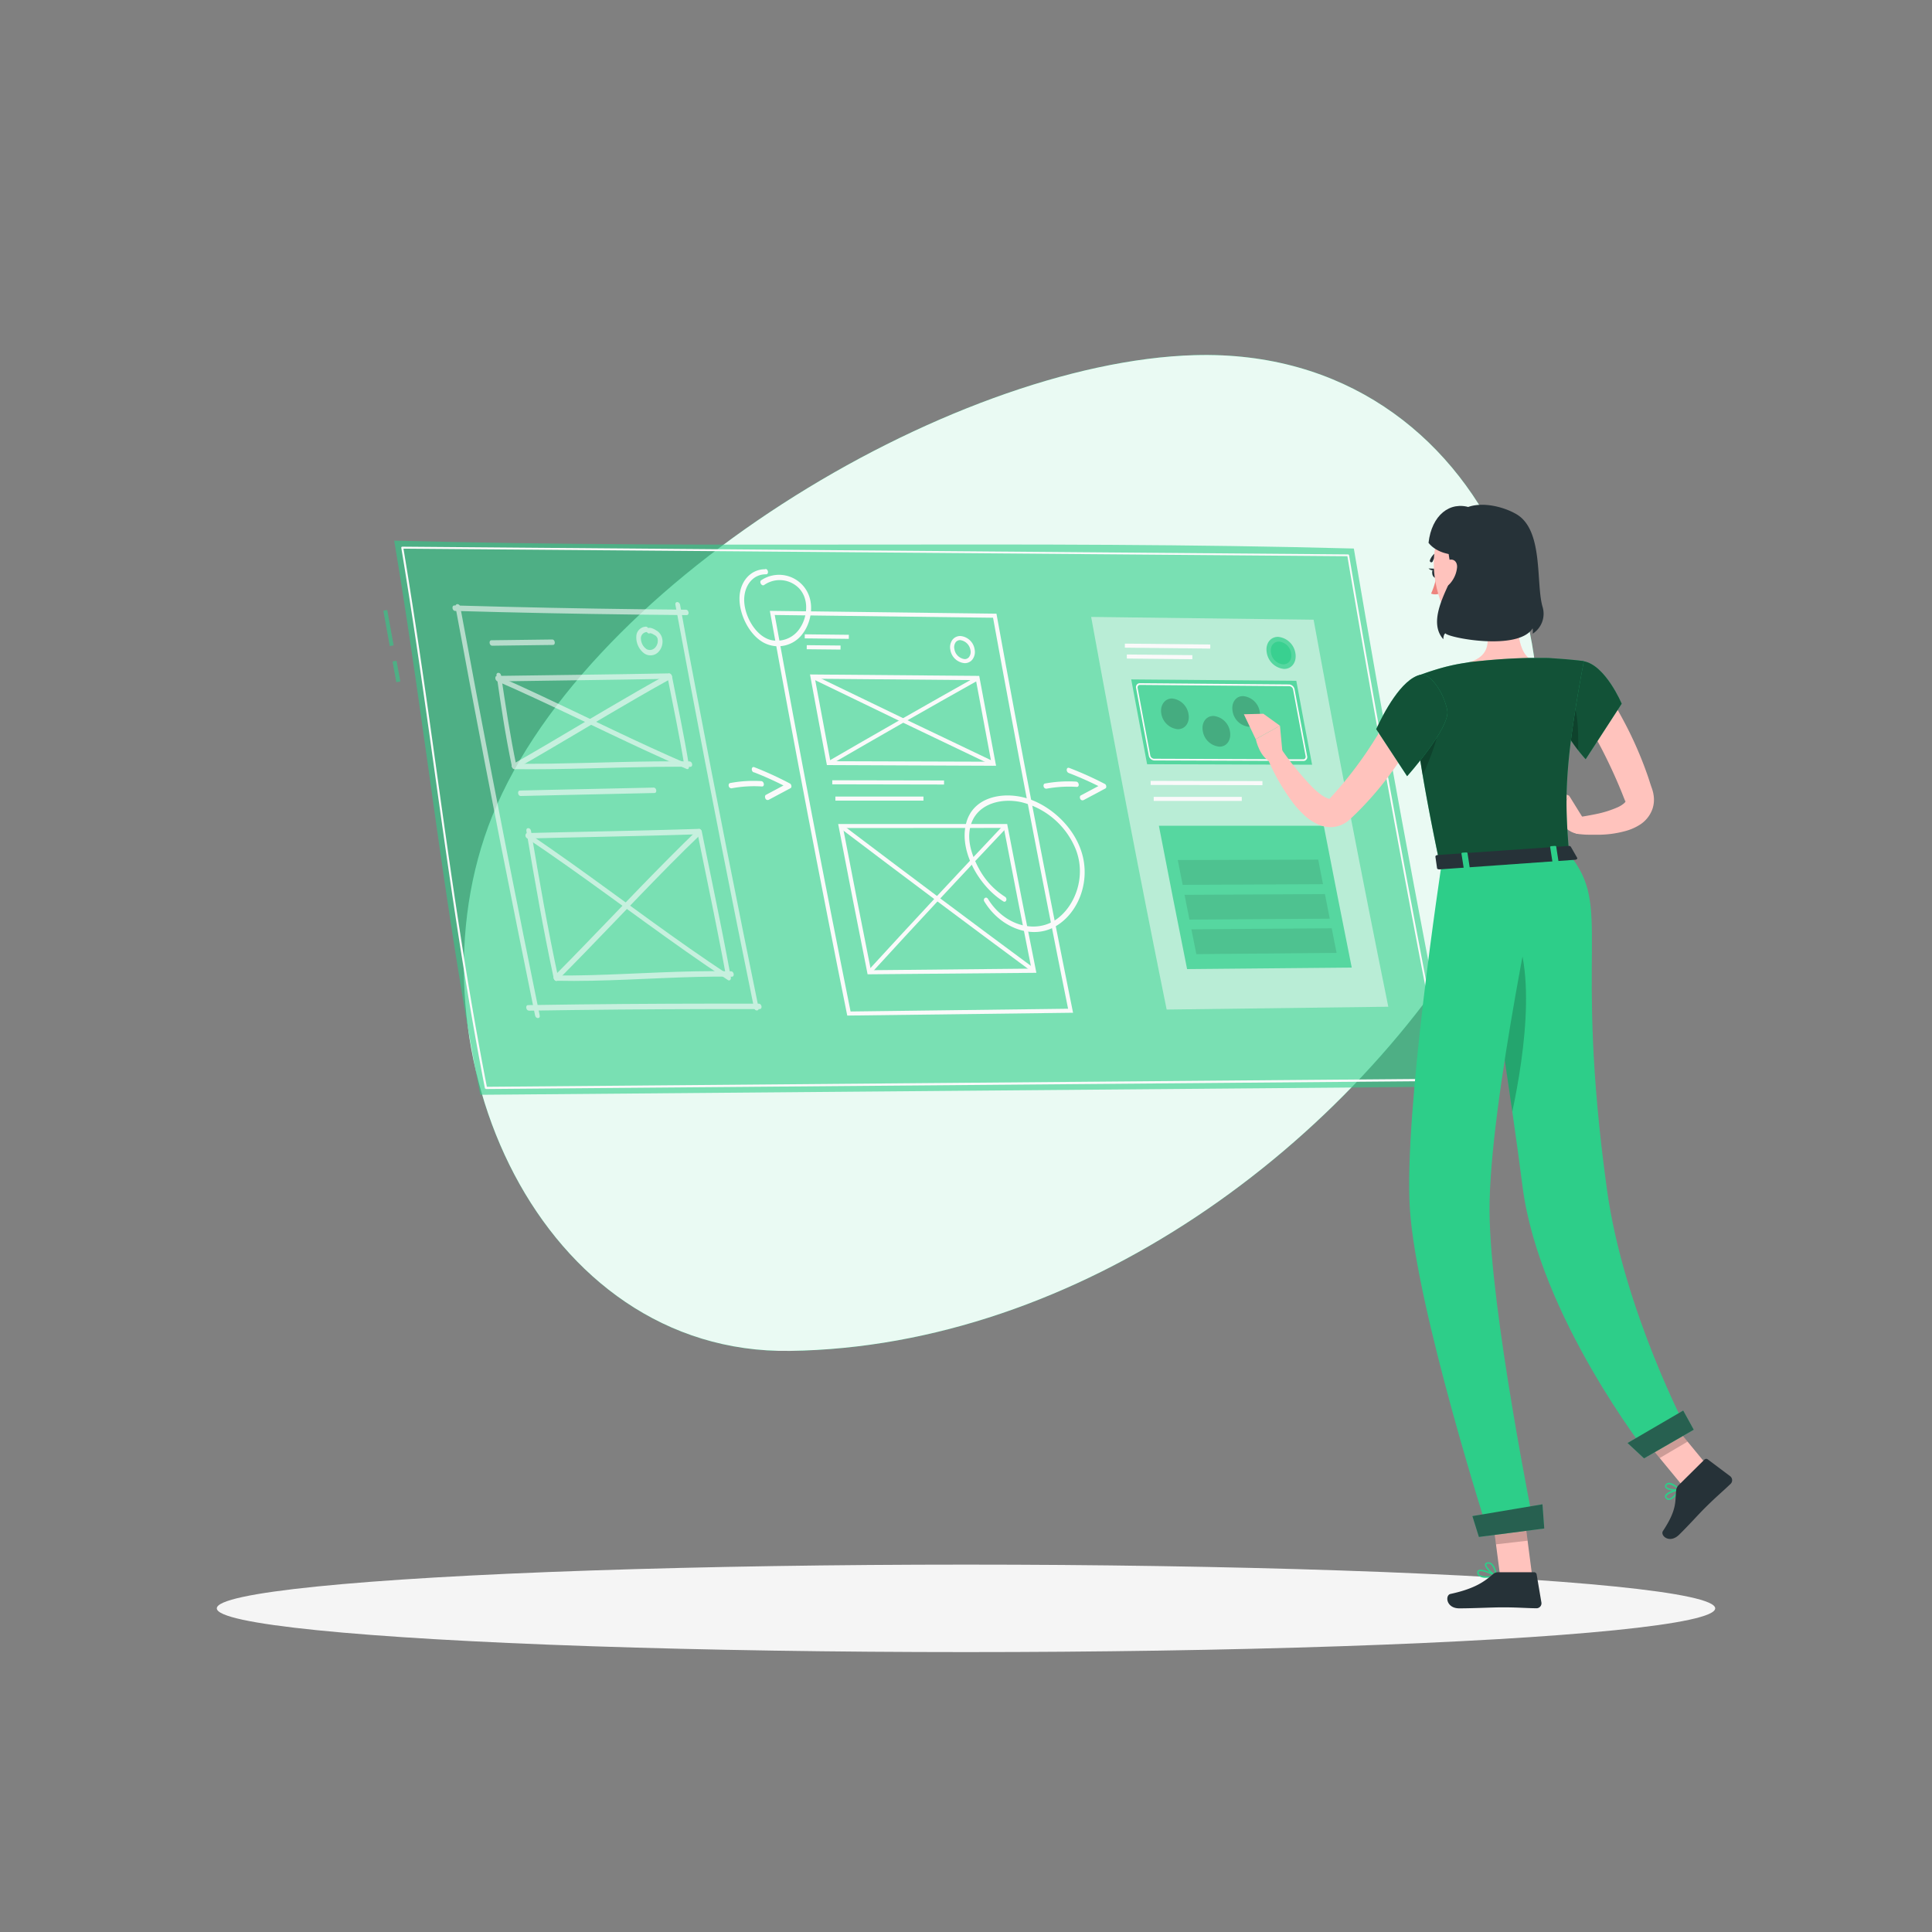 <svg xmlns="http://www.w3.org/2000/svg" viewBox="0 0 500 500"><rect x="0" y="0" width="500" height="500" fill="#808080" stroke="none"/><g id="freepik--background-simple--inject-31"><path d="M309.19,91.91c-63.42,1.8-160.16,60.19-182.84,122C105,272.11,139.67,350.53,204.42,349.61c74.55-1.05,145.45-53,181-115.39C417.92,177.31,386.26,89.73,309.19,91.91Z" style="fill:#2DCE89"></path><path d="M309.19,91.91c-63.42,1.8-160.16,60.19-182.84,122C105,272.11,139.67,350.53,204.42,349.61c74.55-1.05,145.45-53,181-115.39C417.92,177.31,386.26,89.73,309.19,91.91Z" style="fill:#fff;opacity:0.9"></path></g><g id="freepik--Shadow--inject-31"><ellipse id="freepik--path--inject-31" cx="250" cy="416.24" rx="193.89" ry="11.32" style="fill:#f5f5f5"></ellipse></g><g id="freepik--design-process--inject-31"><path d="M100.87,167.21q-.84-4.59-1.66-9.17l1-.19c.55,3.06,1.11,6.11,1.66,9.17Z" style="fill:#2DCE89;opacity:0.6"></path><rect x="102.07" y="171.05" width="1.05" height="5.46" transform="translate(-29.63 21.32) rotate(-10.38)" style="fill:#2DCE89;opacity:0.6"></rect><path d="M376,281.22,124.3,283.33c-9.59-49.29-14-94-22.28-143.42,84.27,2.25,164.08-.2,248.35,2.05Q362.19,211.71,376,281.22Z" style="fill:#2DCE89;opacity:0.6"></path><path d="M125.74,281.79a.26.26,0,0,1-.26-.21c-5.47-28.15-9.3-55.48-13-81.92-2.62-18.72-5.33-38.08-8.63-57.87a.26.26,0,0,1,.26-.31h0l244.77,2a.28.28,0,0,1,.26.22c7.66,45.07,16.05,90.75,24.93,135.75a.25.25,0,0,1-.05.22.26.26,0,0,1-.2.1l-248.08,2.07ZM104.42,142c3.28,19.7,6,39,8.58,57.58,3.69,26.36,7.51,53.61,13,81.68l247.54-2.08c-8.86-44.83-17.21-90.33-24.84-135.23Z" style="fill:#fafafa"></path><path d="M301.93,261.27q-10.28-50.74-19.54-101.61l57.57.72q9.17,50.15,19.33,100.16Z" style="fill:#fafafa;opacity:0.5"></path><rect x="301.61" y="156.14" width="1.05" height="22.11" transform="translate(131.71 467.52) rotate(-89.38)" style="fill:#fafafa"></rect><rect x="299.56" y="161.5" width="1.05" height="16.96" transform="translate(127.09 468.34) rotate(-89.42)" style="fill:#fafafa"></rect><path d="M328.94,168.94c-.3-1.62.62-2.91,2.06-2.9a3.54,3.54,0,0,1,3.14,3c.3,1.62-.62,2.91-2.06,2.9A3.52,3.52,0,0,1,328.94,168.94Z" style="fill:#2DCE89;opacity:0.7"></path><path d="M327.84,168.93c-.42-2.29.89-4.14,2.94-4.11a5,5,0,0,1,4.46,4.19c.42,2.29-.89,4.12-2.93,4.11A5,5,0,0,1,327.84,168.93Z" style="fill:#2DCE89;opacity:0.7"></path><path d="M296.87,197.78q-2.08-11-4.11-21.95l42.72.36q2,10.86,4.09,21.72Z" style="fill:#2DCE89;opacity:0.7"></path><path d="M333.71,177.58a1.07,1.07,0,0,1,.94.88q1.61,8.61,3.24,17.22a.76.76,0,0,1-.11.58.55.55,0,0,1-.47.24l-38.67-.14a1.07,1.07,0,0,1-.95-.88q-1.65-8.7-3.26-17.39a.78.78,0,0,1,.1-.59.58.58,0,0,1,.48-.24l38.7.32m-.06-.45-38.71-.32a1,1,0,0,0-.91,1.3q1.62,8.7,3.27,17.39a1.56,1.56,0,0,0,1.4,1.31l38.67.13a1,1,0,0,0,.91-1.29q-1.63-8.6-3.24-17.21a1.56,1.56,0,0,0-1.39-1.31Z" style="fill:#fafafa"></path><path d="M311.29,189.22c-.41-2.18.83-3.95,2.77-3.93a4.77,4.77,0,0,1,4.25,4c.41,2.19-.83,4-2.76,3.94A4.78,4.78,0,0,1,311.29,189.22Z" style="opacity:0.2"></path><path d="M300.56,184.77c-.41-2.19.83-4,2.77-4a4.8,4.8,0,0,1,4.25,4c.41,2.19-.83,3.95-2.76,3.95A4.81,4.81,0,0,1,300.56,184.77Z" style="opacity:0.2"></path><path d="M319,184.09c-.41-2.19.83-4,2.76-3.93a4.78,4.78,0,0,1,4.25,4c.41,2.18-.82,3.94-2.76,3.93A4.77,4.77,0,0,1,319,184.09Z" style="opacity:0.2"></path><path d="M307.22,250.8q-3.72-18.54-7.3-37.09l42.67,0q3.56,18.36,7.24,36.7Z" style="fill:#2DCE89;opacity:0.7"></path><path d="M306.07,229l-1.26-6.42,36.34-.11c.41,2.12.83,4.24,1.24,6.36Z" style="opacity:0.1"></path><path d="M309.61,246.93c-.43-2.14-.85-4.28-1.28-6.42l36.31-.27c.42,2.12.85,4.24,1.27,6.36Z" style="opacity:0.1"></path><path d="M307.83,238q-.63-3.21-1.27-6.42l36.33-.19q.62,3.18,1.25,6.36Z" style="opacity:0.1"></path><rect x="311.74" y="188.19" width="1.05" height="28.93" transform="translate(109 514.52) rotate(-89.89)" style="fill:#fafafa"></rect><rect x="298.58" y="206.23" width="22.79" height="1.05" style="fill:#fafafa"></rect><path d="M219.27,262.83l-.09-.43c-6.91-34.33-13.58-69.22-19.83-103.68l-.11-.63,58.64.73.08.43c6.17,34,12.77,68.35,19.62,102.22l.12.63ZM200.5,159.16c6.19,34.11,12.79,68.63,19.63,102.61l56.29-.71c-6.77-33.54-13.31-67.58-19.42-101.19Z" style="fill:#fafafa"></path><rect x="213.44" y="159.04" width="1.05" height="11.41" transform="translate(46.85 376.86) rotate(-89.36)" style="fill:#fafafa"></rect><rect x="212.62" y="163.15" width="1.05" height="8.75" transform="translate(43.41 378.92) rotate(-89.4)" style="fill:#fafafa"></rect><path d="M249.62,171.62h0a4.08,4.08,0,0,1-3.67-3.44h0a3.24,3.24,0,0,1,.62-2.7,2.55,2.55,0,0,1,2-.88,4.08,4.08,0,0,1,3.66,3.44,3.25,3.25,0,0,1-.61,2.69A2.46,2.46,0,0,1,249.62,171.62ZM247,168a3.08,3.08,0,0,0,2.64,2.58h0a1.41,1.41,0,0,0,1.13-.52,2.17,2.17,0,0,0,.38-1.82,3.1,3.1,0,0,0-2.64-2.58,1.45,1.45,0,0,0-1.15.51A2.22,2.22,0,0,0,247,168Z" style="fill:#fafafa"></path><path d="M257.79,198.18,214,198l-.08-.43q-2.12-11.19-4.18-22.4l-.11-.62,43.79.37.08.43q2.05,11.09,4.15,22.16ZM214.9,197l41.62.13q-2-10.55-3.95-21.11l-41.66-.36Q212.89,186.33,214.9,197Z" style="fill:#fafafa"></path><path d="M214.72,198l-.52-.91c12.72-7.37,25.69-14.78,38.55-22l.51.91C240.41,183.2,227.45,190.61,214.72,198Z" style="fill:#fafafa"></path><path d="M256.92,198.13c-15.57-7.41-31.34-15-46.87-22.54l.46-.94c15.53,7.54,31.3,15.12,46.87,22.52Z" style="fill:#fafafa"></path><path d="M224.53,252.15l-.08-.43c-2.51-12.54-5-25.27-7.41-37.85l-.12-.62,43.74,0,.08.43c2.4,12.47,4.87,25.07,7.35,37.45l.12.63Zm-6.34-37.85c2.35,12.22,4.77,24.6,7.2,36.79l41.54-.41c-2.4-12-4.81-24.29-7.14-36.41Z" style="fill:#fafafa"></path><path d="M225.35,252l-.78-.71c11.59-12.65,23.46-25.39,35.27-37.89l.77.72C248.8,226.6,236.93,239.34,225.35,252Z" style="fill:#fafafa"></path><path d="M267.26,251.62c-16.66-12.31-33.49-24.9-50-37.43l.63-.84c16.54,12.53,33.36,25.12,50,37.42Z" style="fill:#fafafa"></path><rect x="229.34" y="188.03" width="1.05" height="28.93" transform="translate(26.92 431.96) rotate(-89.89)" style="fill:#fafafa"></rect><rect x="216.2" y="206.15" width="22.79" height="1.05" style="fill:#fafafa"></rect><g style="opacity:0.6"><path d="M117.88,157.06q7.65,41.57,16,83,2.28,11.37,4.6,22.75c.19.9,1.39.89,1.2,0q-8.47-41.43-16.32-83-2.14-11.38-4.25-22.78c-.17-.91-1.37-.93-1.2,0Z" style="fill:#fafafa"></path><path d="M136.88,261.56q23.26-.37,46.57-.41,6.57,0,13.15,0c.78,0,.57-1.4-.21-1.4q-23.32-.07-46.6.19-6.57.07-13.12.18c-.77,0-.56,1.44.21,1.42Z" style="fill:#fafafa"></path><path d="M196.32,260.81q-8.38-40.89-16.14-81.85Q178,167.73,176,156.49c-.17-.9-1.37-.92-1.21,0q7.59,41,15.8,81.92,2.25,11.22,4.55,22.43c.19.9,1.39.88,1.2,0Z" style="fill:#fafafa"></path><path d="M177.52,157.79q-23.34-.19-46.72-.75-6.6-.16-13.2-.35c-.78,0-.59,1.4.18,1.42q23.4.66,46.76.94,6.59.09,13.17.14c.77,0,.59-1.39-.19-1.4Z" style="fill:#fafafa"></path><path d="M134.76,206l27.35-.61,7.25-.16c.77,0,.58-1.41-.19-1.4l-28.16.61-6.44.15c-.77,0-.58,1.43.19,1.41Z" style="fill:#fafafa"></path><path d="M127.38,167.11l15.71-.2c.77,0,.59-1.42-.18-1.41l-15.72.2c-.76,0-.58,1.42.19,1.41Z" style="fill:#fafafa"></path><path d="M144,253.82c12.24.25,24.32-.7,36.48-1,3-.07,5.94-.11,8.93-.05.77,0,.56-1.39-.21-1.4-12.25-.25-24.33.68-36.49,1-3,.07-5.94.12-8.92.06-.78,0-.57,1.4.21,1.41Z" style="fill:#fafafa"></path><path d="M136.91,217c14.74-.38,29.5-.62,44.22-1.1l-.7-.7c2.49,12.37,5.13,24.73,7.41,37.11.16.89,1.36.89,1.19,0-2.28-12.38-4.91-24.73-7.4-37.1a.79.79,0,0,0-.7-.7c-14.72.48-29.48.71-44.22,1.08-.77,0-.57,1.44.2,1.42Z" style="fill:#fafafa"></path><path d="M144.29,253.72c9.79-9.81,19.27-20,29-29.85,2.69-2.71,5.38-5.39,8.12-8,.54-.53-.23-1.74-.78-1.21-10,9.65-19.61,19.87-29.35,29.92-2.58,2.67-5.17,5.33-7.79,7.95-.54.54.24,1.76.79,1.21Z" style="fill:#fafafa"></path><path d="M188.79,252.44c-13.83-9.08-27.22-19.29-40.84-29-3.7-2.63-7.41-5.23-11.17-7.75-.72-.48-1.15.75-.43,1.23,13.92,9.32,27.42,19.63,41.16,29.29,3.59,2.53,7.2,5,10.86,7.42.72.47,1.14-.74.42-1.22Z" style="fill:#fafafa"></path><path d="M136.22,215c2.14,12.71,4.35,25.45,7.07,38.12.2.9,1.39.9,1.2,0-2.73-12.67-4.94-25.4-7.07-38.12-.15-.9-1.35-.91-1.2,0Z" style="fill:#fafafa"></path><path d="M133.18,199.06c12.23.15,24.36-.43,36.54-.6,3,0,5.94-.07,8.93,0,.77,0,.58-1.39-.2-1.4-12.23-.17-24.36.41-36.55.58-3,0-5.94.07-8.92,0-.77,0-.57,1.41.2,1.42Z" style="fill:#fafafa"></path><path d="M129.11,176.34c14.76-.24,29.53-.38,44.28-.67l-.69-.7c1.49,7.63,3.12,15.27,4.36,22.92.14.89,1.34.91,1.2,0-1.24-7.65-2.87-15.28-4.36-22.91-.08-.38-.36-.72-.7-.71-14.75.29-29.52.43-44.28.65-.77,0-.59,1.43.19,1.42Z" style="fill:#fafafa"></path><path d="M133.47,199c10.56-6,20.94-12.36,31.46-18.43,2.9-1.67,5.82-3.33,8.75-4.95.65-.36-.12-1.58-.77-1.22-10.71,5.92-21.2,12.26-31.76,18.48-2.81,1.64-5.63,3.29-8.46,4.9-.65.37.13,1.59.78,1.22Z" style="fill:#fafafa"></path><path d="M177.81,197.65c-12.88-5.54-25.6-11.93-38.4-17.9-3.52-1.64-7-3.25-10.57-4.8-.77-.33-.9,1-.14,1.36,13,5.68,25.81,12.13,38.72,18.09q5.12,2.37,10.26,4.6c.76.33.88-1,.13-1.35Z" style="fill:#fafafa"></path><path d="M128.53,174.8c1.12,7.84,2.3,15.73,3.95,23.55.19.9,1.39.91,1.2,0-1.65-7.81-2.83-15.7-4-23.54-.13-.91-1.33-.92-1.2,0Z" style="fill:#fafafa"></path><path d="M167.17,162.18a2.58,2.58,0,0,0-2.49,2.53,5.17,5.17,0,0,0,1.89,4.27,2.83,2.83,0,0,0,3.63-.06,3.88,3.88,0,0,0,1.2-3.55,3.16,3.16,0,0,0-1.47-2.17c-.68-.43-1.59-.92-2.28-.64a.65.65,0,0,0-.31.86c.13.35.51.62.8.49s.9.23,1.23.43a1.48,1.48,0,0,1,.8.91,2.57,2.57,0,0,1-.63,2.36,1.82,1.82,0,0,1-2.17.41,3.36,3.36,0,0,1-1.49-2.59,1.6,1.6,0,0,1,1.47-1.85c.78,0,.59-1.39-.18-1.4Z" style="fill:#fafafa"></path></g><path d="M198.09,147.32c-3.75-.06-6.63,3.14-6.71,7.41s2.49,9.55,6.28,11.6a7.88,7.88,0,0,0,10-2.24c2.12-2.67,3.3-7.64,1-11.38A8.26,8.26,0,0,0,197,150.17c-.61.44.15,1.66.77,1.22a7,7,0,0,1,9.15,1c2.57,2.91,1.91,7.35.26,9.92a7.08,7.08,0,0,1-7.71,3.32c-3.49-.9-6.21-5.13-6.77-9-.64-4.33,1.75-8.05,5.56-8,.77,0,.59-1.38-.18-1.39Z" style="fill:#fafafa"></path><path d="M254.77,233.35c4,6.52,11.46,9.45,17.17,7,5.93-2.54,9.94-10.14,8.46-17.9-1.43-7.45-7.79-13.53-14.08-15.66-5.82-2-13.7-1-16,5.34-2.64,7.42,2.88,17.11,9.33,21.14.73.45,1.16-.74.44-1.19a19.54,19.54,0,0,1-6.69-7.18c-1.59-2.88-2.82-6.28-2.53-9.42.64-7.13,7.69-9.17,13.48-7.87a20.47,20.47,0,0,1,14,12.06c2.89,7.13-.12,14.95-5.1,18.35-5.37,3.66-13.33,1.52-17.56-5.38-.47-.77-1.41-.07-.93.7Z" style="fill:#fafafa"></path><path d="M189.42,204a31.41,31.41,0,0,1,7.77-.46c.78.05.59-1.35-.19-1.39a32.43,32.43,0,0,0-8.08.51c-.31.06-.43.52-.3.85a.69.69,0,0,0,.8.49Z" style="fill:#fafafa"></path><path d="M195.08,199.85a83.57,83.57,0,0,1,8.91,4.07c-.05-.4-.11-.8-.17-1.2l-5.62,3c-.27.15-.27.66-.08,1a.63.63,0,0,0,.86.25l5.62-3c.38-.2.24-1-.17-1.2a87.48,87.48,0,0,0-9.22-4.22c-.77-.3-.9,1.05-.13,1.35Z" style="fill:#fafafa"></path><path d="M270.91,204.1a31.9,31.9,0,0,1,7.77-.45c.78,0,.59-1.32-.19-1.37a33.41,33.41,0,0,0-8.08.5c-.31.06-.43.51-.3.84a.7.7,0,0,0,.8.48Z" style="fill:#fafafa"></path><path d="M276.58,200.05a87,87,0,0,1,8.9,4c-.05-.39-.11-.78-.16-1.18l-5.63,3c-.28.15-.27.64-.09.93a.64.64,0,0,0,.86.25l5.62-3c.38-.2.25-1-.16-1.17a86.49,86.49,0,0,0-9.2-4.14c-.78-.29-.91,1-.14,1.31Z" style="fill:#fafafa"></path></g><g id="freepik--Character--inject-31"><path d="M431.65,388.16a1,1,0,0,0,.3,0c1.05,0,2.21-1.63,2.81-2.57a.2.2,0,0,0,0-.22.21.21,0,0,0-.2-.08c-.33.08-3.27.73-3.64,1.72a.65.65,0,0,0,.11.65A1.13,1.13,0,0,0,431.65,388.16Zm2.51-2.34c-.84,1.23-1.66,2-2.22,2a.69.69,0,0,1-.61-.34.26.26,0,0,1-.05-.28C431.47,386.66,433,386.11,434.16,385.82Z" style="fill:#2DCE89"></path><path d="M432.05,385.61a6,6,0,0,0,2.6.09.2.2,0,0,0,.13-.14.18.18,0,0,0,0-.18c-.07-.07-1.7-1.71-2.9-1.64a1,1,0,0,0-.79.4.69.69,0,0,0-.09.86A2,2,0,0,0,432.05,385.61Zm2.13-.21c-1,.12-2.59-.15-2.9-.62,0-.08-.09-.19.07-.4a.65.65,0,0,1,.51-.25A4.31,4.31,0,0,1,434.18,385.4Z" style="fill:#2DCE89"></path><path d="M384.68,408.32a13.91,13.91,0,0,0,2.58-.29.19.19,0,0,0,.15-.16.19.19,0,0,0-.1-.2c-.38-.2-3.71-1.88-4.7-1.32a.61.61,0,0,0-.31.52,1.1,1.1,0,0,0,.37.95A3.14,3.14,0,0,0,384.68,408.32Zm1.93-.57c-1.81.3-3.17.23-3.68-.22a.72.72,0,0,1-.24-.63.24.24,0,0,1,.11-.21C383.34,406.39,385.24,407.1,386.61,407.75Z" style="fill:#2DCE89"></path><path d="M387.22,408a.2.2,0,0,0,.11,0,.18.18,0,0,0,.08-.18c0-.15-.4-3.71-2.39-3.5-.53.05-.69.32-.72.54-.15.93,1.84,2.71,2.84,3.16Zm-2.05-3.33c1.19,0,1.65,1.95,1.8,2.79-1-.61-2.38-2-2.29-2.57,0-.05,0-.18.38-.22Z" style="fill:#2DCE89"></path><path d="M415.44,178.69c.69,1,1.24,1.8,1.8,2.71s1.08,1.78,1.61,2.68c1,1.8,2,3.65,2.91,5.51a100.2,100.2,0,0,1,4.77,11.48c.34,1,.63,2,1,3l.13.41c.05.2.11.39.16.6a10.12,10.12,0,0,1,.2,1.3,7.54,7.54,0,0,1-.34,2.9,8,8,0,0,1-3.24,4.13,13.39,13.39,0,0,1-3.6,1.61,26.77,26.77,0,0,1-6.62,1c-1.07,0-2.13,0-3.18,0s-2.08-.12-3.18-.27l.06-4.17c1.84-.27,3.79-.61,5.61-1a27.07,27.07,0,0,0,5.06-1.63,6.9,6.9,0,0,0,1.74-1.08c.4-.36.4-.59.32-.55s-.05,0-.08-.07l-.24-.6c-.36-.89-.7-1.79-1.08-2.67-1.47-3.56-3.12-7.05-4.89-10.47-.9-1.7-1.86-3.37-2.8-5q-.72-1.24-1.47-2.46c-.49-.79-1-1.65-1.47-2.32Z" style="fill:#ffc3bd"></path><path d="M409.82,171.12c5.64.94,9.88,11,9.88,11l-9.33,14.38s-9.12-9.68-8.24-18C402.7,173.09,404.28,170.19,409.82,171.12Z" style="fill:#2DCE89"></path><path d="M409.82,171.12c5.64.94,9.88,11,9.88,11l-9.33,14.38s-9.12-9.68-8.24-18C402.7,173.09,404.28,170.19,409.82,171.12Z" style="opacity:0.6"></path><path d="M407.15,181.94c1.35,2.7,1.36,9.28,1.26,12.2a34.56,34.56,0,0,1-5.24-9C404.59,182.45,406.26,180.17,407.15,181.94Z" style="opacity:0.2"></path><path d="M409.91,212.09l-3.81-6.15-3.3,5.68s2.8,4.42,6.26,4.2Z" style="fill:#ffc3bd"></path><polygon points="399.84 203.28 395.83 205.59 402.8 211.62 406.1 205.94 399.84 203.28" style="fill:#ffc3bd"></polygon><path d="M372.18,148.17c.14.65-.09,1.26-.51,1.36s-.88-.33-1-1,.09-1.25.51-1.36S372,147.53,372.18,148.17Z" style="fill:#263238"></path><path d="M371.36,147.18l-1.66-.06S370.77,148.13,371.36,147.18Z" style="fill:#263238"></path><path d="M371.77,148.94a18.07,18.07,0,0,1-1.41,4.68,2.83,2.83,0,0,0,2.4-.14Z" style="fill:#ed847e"></path><path d="M370.45,145.52a.38.38,0,0,0,.34-.24,3.23,3.23,0,0,1,2.06-2,.39.39,0,1,0-.18-.76,4,4,0,0,0-2.61,2.47.41.41,0,0,0,.23.51A.29.29,0,0,0,370.45,145.52Z" style="fill:#263238"></path><path d="M393.34,153.4c-.75,4.92-1.32,13.88,2.25,16.87,0,0-1.13,5-10.23,5.67-10,.71-5-4.59-5-4.59,5.4-1.68,5.09-5.68,4-9.38Z" style="fill:#ffc3bd"></path><path d="M367.78,187.37c-.58,1.19-1.1,2.19-1.7,3.24s-1.18,2-1.8,3.07c-1.22,2-2.57,4-3.94,5.88a84.67,84.67,0,0,1-9.24,10.82l-1.29,1.24-.32.31-.56.48a7.51,7.51,0,0,1-1.39.89,7.07,7.07,0,0,1-3.39.76,8.21,8.21,0,0,1-2.94-.66,13.39,13.39,0,0,1-3.79-2.54A26.59,26.59,0,0,1,334.8,208a54,54,0,0,1-7.05-12.45l3.69-1.93a78.28,78.28,0,0,0,8.19,10.09,20.89,20.89,0,0,0,2.21,1.91,6.57,6.57,0,0,0,2,1.07c.24.07.38,0,.39,0s-.1,0-.12,0,0,0,0,0a.3.3,0,0,1,.08-.09l.27-.3,1.09-1.2a102.86,102.86,0,0,0,8-10.26c1.23-1.8,2.38-3.65,3.53-5.5.56-.93,1.12-1.87,1.65-2.81s1.08-1.93,1.52-2.76Z" style="fill:#ffc3bd"></path><path d="M331.87,194.46l-.61-6.64L325,191.29s1,5.1,4.35,6.06Z" style="fill:#ffc3bd"></path><polygon points="326.96 184.72 321.91 184.85 324.97 191.29 331.26 187.82 326.96 184.72" style="fill:#ffc3bd"></polygon><polygon points="396.47 407.45 388.25 408.06 385.8 389.18 394.02 388.57 396.47 407.45" style="fill:#ffc3bd"></polygon><polygon points="443.65 381.48 436.59 385.91 424.54 371.28 431.6 366.85 443.65 381.48" style="fill:#ffc3bd"></polygon><path d="M434.43,384.36l6.66-6.6a.66.66,0,0,1,.87-.08l5.82,4.37a1.32,1.32,0,0,1,.07,2c-2.37,2.26-3.62,3.23-6.55,6.14-1.8,1.78-4.26,4.57-6.75,7s-5,.2-4.16-1c3.69-5.57,3.09-7.64,3.4-10.47A2.15,2.15,0,0,1,434.43,384.36Z" style="fill:#263238"></path><path d="M387.73,406.89H397a.68.68,0,0,1,.68.56l1.24,7.31a1.29,1.29,0,0,1-1.29,1.46c-3.22-.05-4.78-.24-8.84-.24-2.5,0-7.67.26-11.12.26s-3.72-3.42-2.29-3.73c6.41-1.38,8.9-3.29,11-5.12A2.08,2.08,0,0,1,387.73,406.89Z" style="fill:#263238"></path><polygon points="385.81 389.18 387.16 399.67 395.34 398.73 394.03 388.57 385.81 389.18" style="opacity:0.2"></polygon><polygon points="431.6 366.86 424.54 371.29 429.53 377.34 436.75 373.09 431.6 366.86" style="opacity:0.2"></polygon><path d="M406.11,221.12l-33.51,2.39c-10-47.42-6.08-48.45-6.08-48.45a68,68,0,0,1,7.85-2.55l.46-.11c2.18-.51,2.64-.57,5.54-1.05,5-.56,9.57-.94,15.22-1.08h1.08c1,0,2,0,3,0,.66,0,1.32,0,1.94.07l2.13.15c3.6.25,6.16.61,6.16.61C404.58,199.32,405,207.65,406.11,221.12Z" style="fill:#2DCE89"></path><path d="M406.11,221.12l-33.51,2.39c-10-47.42-6.08-48.45-6.08-48.45a68,68,0,0,1,7.85-2.55l.46-.11c2.18-.51,2.64-.57,5.54-1.05,5-.56,9.57-.94,15.22-1.08h1.08c1,0,2,0,3,0,.66,0,1.32,0,1.94.07l2.13.15c3.6.25,6.16.61,6.16.61C404.58,199.32,405,207.65,406.11,221.12Z" style="opacity:0.6"></path><path d="M369.91,186.24l3-.13c-.44,3.91-2.76,10.41-4.72,14.49-.72-4.3-1.25-7.88-1.62-10.86Z" style="opacity:0.2"></path><path d="M367.69,174.61c-5,1-9.7,10.12-11.53,14.09l8,12.18s11.35-12.68,10.38-17.15C373.57,179.07,370.13,174.14,367.69,174.61Z" style="fill:#2DCE89"></path><g style="opacity:0.6"><path d="M367.69,174.61c-5,1-9.7,10.12-11.53,14.09l8,12.18s11.35-12.68,10.38-17.15C373.57,179.07,370.13,174.14,367.69,174.61Z"></path></g><path d="M393.47,141.06c1.24,8.05,1.93,11.42-1.2,16.48-4.72,7.6-14.89,7.65-18.51.21-3.25-6.7-4.72-18.72,2.38-23.79A10.87,10.87,0,0,1,393.47,141.06Z" style="fill:#ffc3bd"></path><path d="M376.05,148.7c-2.17,5-6.5,12.28-2.52,16.73,0,0,0-1.25.55-1.53.48,1.1,18.76,4.69,22.56-1.28a3.69,3.69,0,0,1,0,1.39,6.13,6.13,0,0,0,2.54-7.07c-1.71-6.15.29-19.65-6.65-23.82C386.36,129.42,369.89,126.81,376.05,148.7Z" style="fill:#263238"></path><path d="M380.58,131.38c-5.35-1.8-10.05,1.94-10.88,9.1,2.21,2.86,6.43,3.08,6.43,3.08Z" style="fill:#263238"></path><path d="M377.09,146.81a7.37,7.37,0,0,1-1.72,4.09c-1.35,1.63-2.8,1.09-3.07-.5-.24-1.43.17-4,1.85-5.1S377.18,145.12,377.09,146.81Z" style="fill:#ffc3bd"></path><path d="M381.45,222.88s2,12.53,4.58,29c1.7,11,3.63,23.78,5.35,35.79,1,6.87,1.89,13.5,2.65,19.4,4.3,33.45,32.46,69.32,32.46,69.32l10.3-5.93s-16.6-31.37-20.91-62.61c-8.74-63.44,1.61-72.71-9.77-86.76Z" style="fill:#2DCE89"></path><path d="M383.7,234.14c.64,4.84,1.45,11,2.33,17.78,1.7,11,3.63,23.78,5.35,35.79,3.13-14.68,7.23-41.88-2.71-51.7C386.72,234.08,385.05,233.55,383.7,234.14Z" style="opacity:0.2"></path><polygon points="425.48 377.42 438.34 370.01 435.61 365.05 421.21 373.45 425.48 377.42" style="fill:#2DCE89"></polygon><polygon points="425.48 377.42 438.34 370.01 435.61 365.05 421.21 373.45 425.48 377.42" style="fill:#263238;opacity:0.7"></polygon><path d="M373.1,223.57s-9.85,64.38-8.23,89.27c1.69,25.9,20.4,84.24,20.4,84.24l11.85-1.53s-11.51-56.65-11.63-82.19c-.14-27.84,13.69-91.65,13.69-91.65Z" style="fill:#2DCE89"></path><polygon points="382.74 397.76 399.65 395.57 399.19 389.31 381.05 392.36 382.74 397.76" style="fill:#2DCE89"></polygon><polygon points="382.74 397.76 399.65 395.57 399.19 389.31 381.05 392.36 382.74 397.76" style="fill:#263238;opacity:0.7"></polygon><path d="M406.53,219.14l1.64,2.86c.13.23-.14.48-.53.51L372.5,225c-.3,0-.56-.11-.59-.3l-.43-3c0-.2.23-.39.56-.42L406,218.93A.6.6,0,0,1,406.53,219.14Z" style="fill:#263238"></path><path d="M402.13,223.22l.91-.06c.18,0,.32-.12.3-.23l-.59-3.83c0-.11-.18-.19-.36-.18l-.91.06c-.18,0-.32.12-.3.23l.59,3.83C401.79,223.15,402,223.24,402.13,223.22Z" style="fill:#2DCE89"></path><path d="M379.18,224.91l.91-.07c.18,0,.31-.11.29-.22l-.59-3.83c0-.12-.18-.2-.36-.18l-.91.06c-.18,0-.32.11-.3.23l.6,3.83C378.83,224.84,379,224.92,379.18,224.91Z" style="fill:#2DCE89"></path></g></svg>
